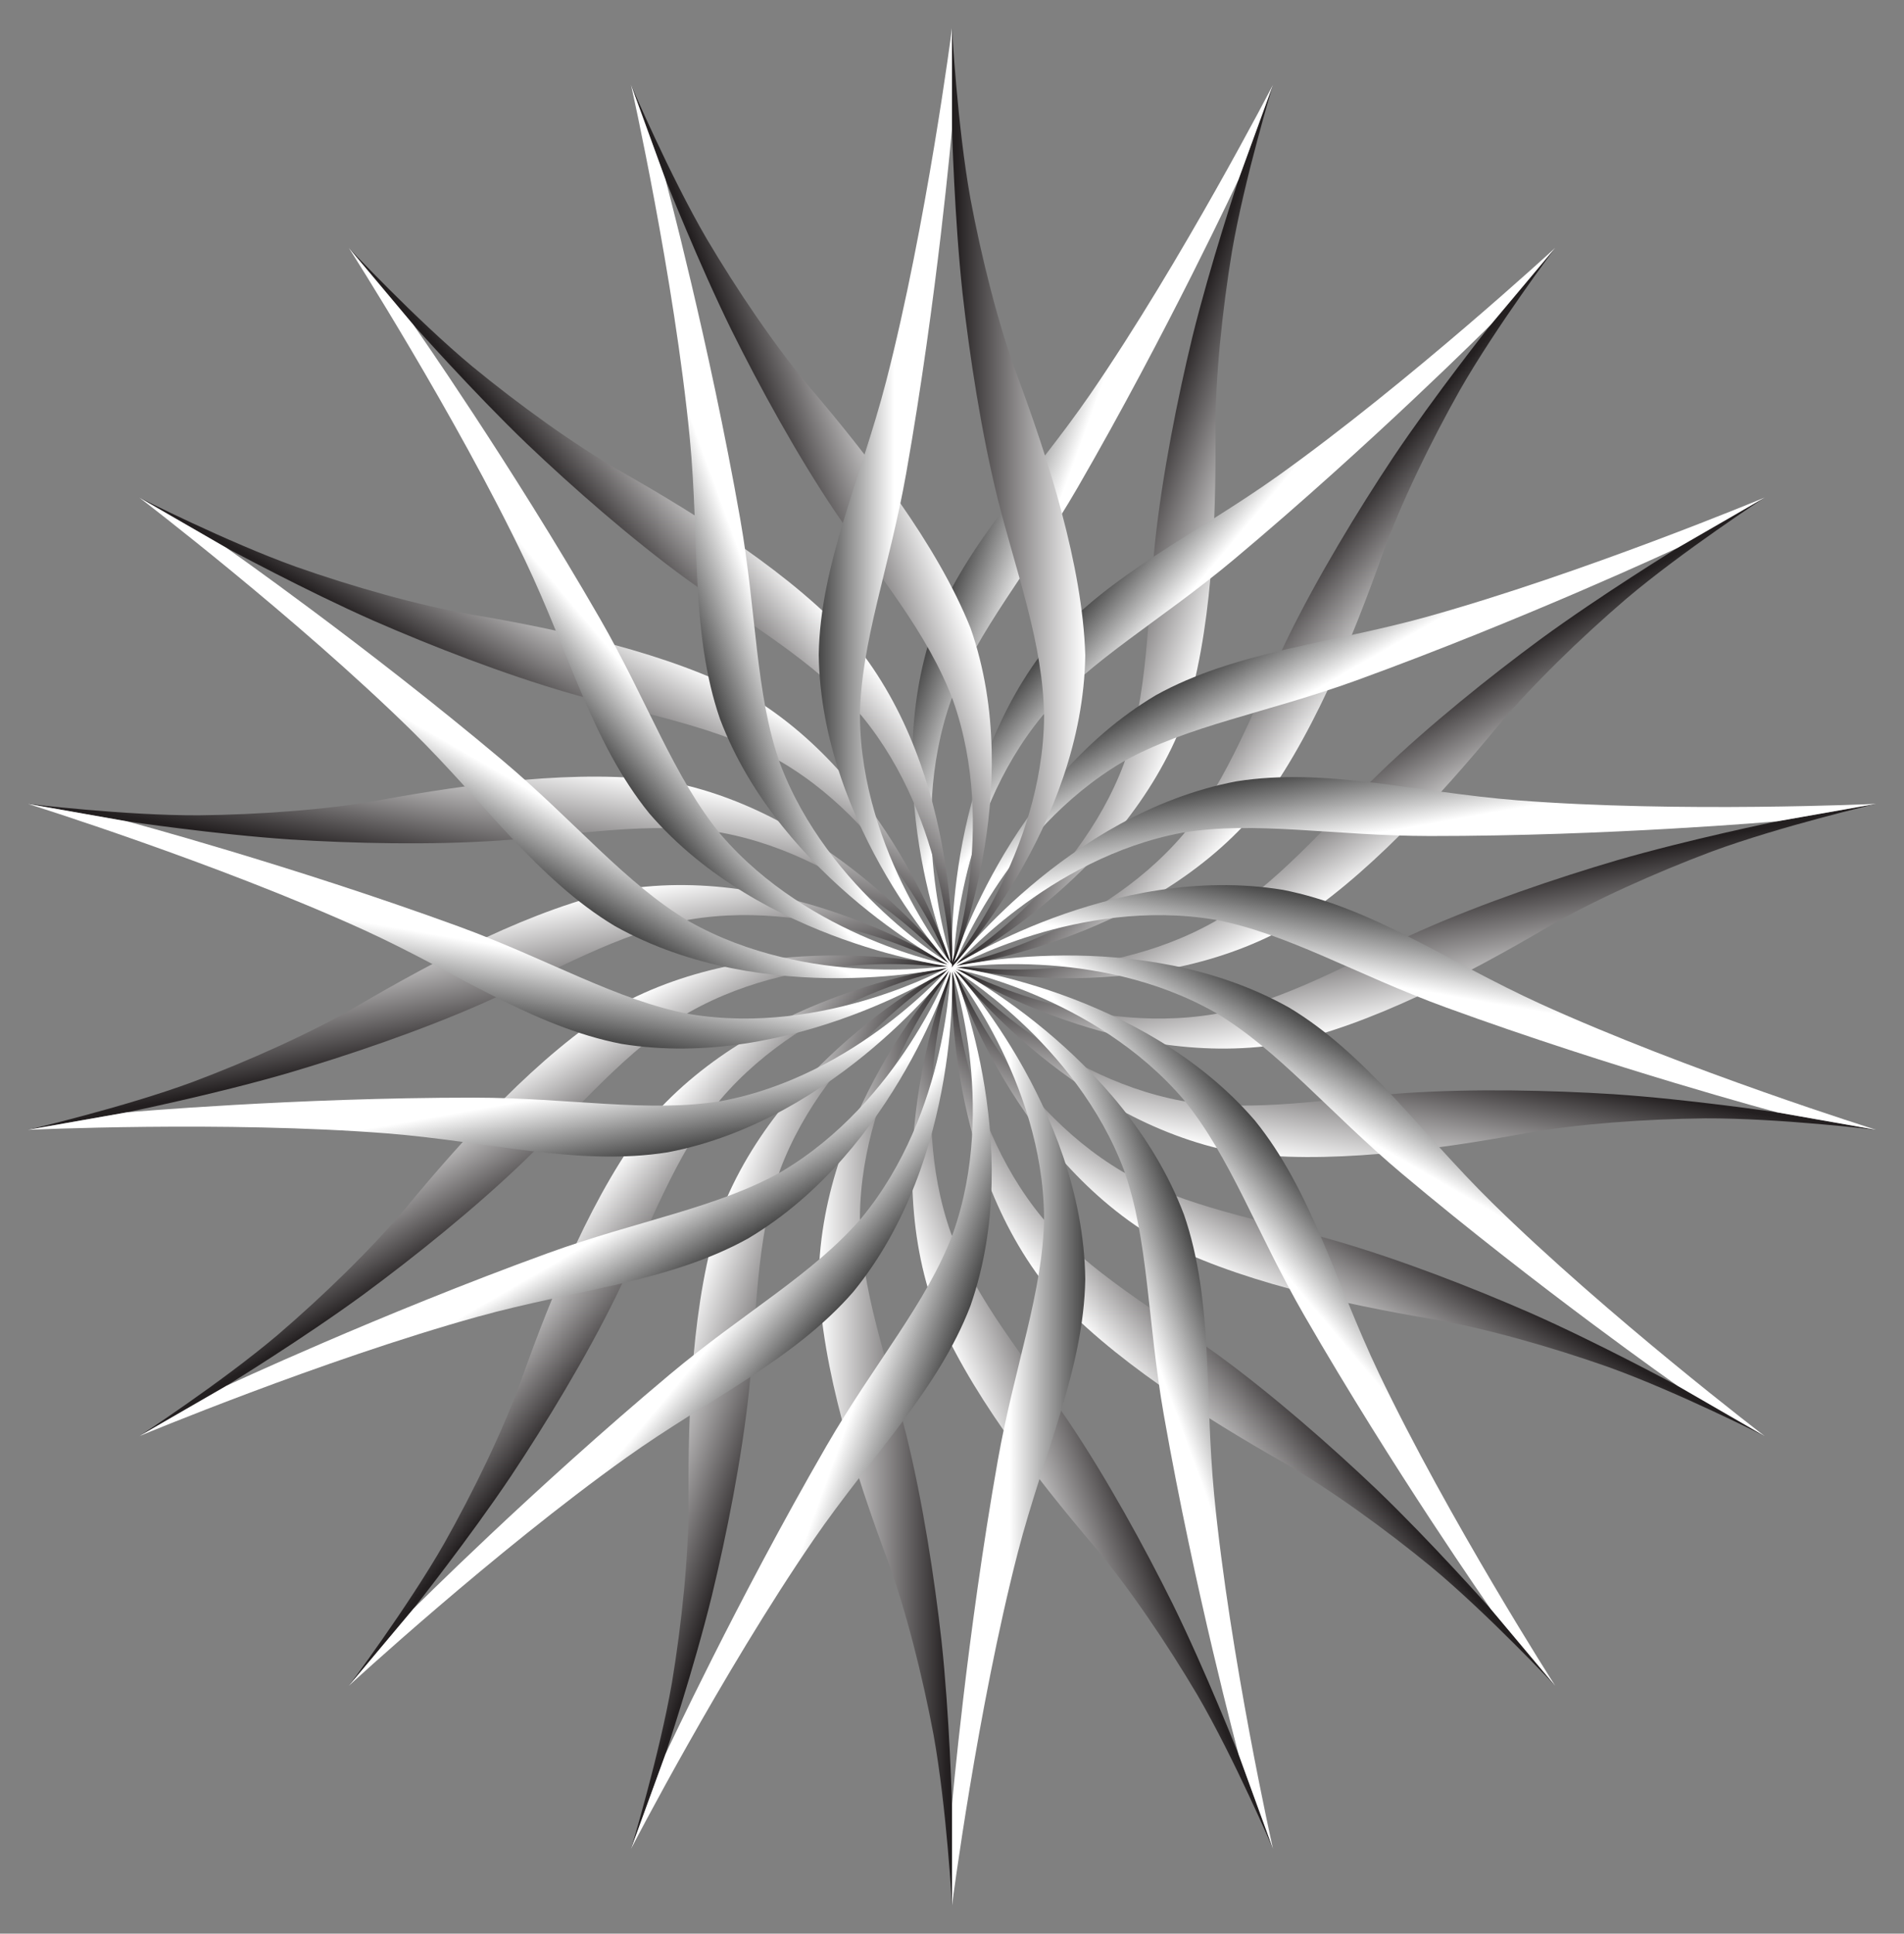 <svg xmlns="http://www.w3.org/2000/svg" viewBox="0 0 1623.1 1648.139"><rect x="0" y="0" width="1623.1" height="1648.139" fill="#808080" stroke="none"/><linearGradient id="a" gradientUnits="userSpaceOnUse" x1="925.153" y1="424.069" x2="811.55" y2="424.069" gradientTransform="rotate(19.999 811.59 824.128)"><stop offset="0" stop-color="#fff"/><stop offset=".966" stop-color="#231f20"/></linearGradient><path fill="url(#a)" d="M1085.166 72.315l-29.328 80.579s-24.155 72.5-39.447 134.61c-12.622 52.178-25.612 117.15-31.809 175.213-6.692 64.536-5.696 129.385-26.384 187.946-40.94 109.32-145.968 171.539-145.968 171.539l-.68 1.867S957 750.753 1009.188 613.217c23.986-72.82 27.514-167.806 26.957-245.329-.273-45.222 5.838-103.814 14.093-153.684 10.634-61.838 34.928-141.889 34.928-141.889z"/><linearGradient id="b" gradientUnits="userSpaceOnUse" x1="762.296" y1="424.069" x2="673.59" y2="424.069" gradientTransform="rotate(19.999 811.59 824.128)"><stop offset="0" stop-color="#fff"/><stop offset="1"/></linearGradient><path fill="url(#b)" d="M810.719 596.847c22.017-58.871 67.236-110.912 107.953-181.321 76.332-132.048 137.166-262.633 137.166-262.633l29.328-80.578s-77.48 149.712-155.626 263.498c-49.068 71.365-106.166 127.457-133.694 199.25-48.598 139.346 15.704 289.006 15.704 289.006l.68-1.867s-40.465-115.174-1.511-225.355z"/><linearGradient id="c" gradientUnits="userSpaceOnUse" x1="925.153" y1="424.069" x2="811.55" y2="424.069" gradientTransform="rotate(40.002 811.544 824.032)"><stop offset="0" stop-color="#fff"/><stop offset=".966" stop-color="#231f20"/></linearGradient><path fill="url(#c)" d="M1325.78 211.234l-55.119 65.688s-47.495 59.867-83.107 113.001c-29.707 44.714-64.135 101.324-89.817 153.767-28.362 58.355-49.605 119.633-89.075 167.587-75.86 88.725-195.835 111.27-195.835 111.27l-1.277 1.522s161.755-19.147 257.835-130.54c47.445-60.225 83.248-148.275 109.238-221.314 15.21-42.588 40.992-95.556 65.807-139.596 31.142-54.471 81.35-121.385 81.35-121.385z"/><linearGradient id="d" gradientUnits="userSpaceOnUse" x1="762.296" y1="424.069" x2="673.59" y2="424.069" gradientTransform="rotate(40.002 811.544 824.032)"><stop offset="0" stop-color="#fff"/><stop offset="1"/></linearGradient><path fill="url(#d)" d="M888.484 610.266c40.824-47.79 101.115-81.227 163.458-133.464 116.891-97.978 218.72-199.88 218.72-199.88l55.118-65.688s-124.012 114.183-236.362 194.38c-70.517 50.279-143.356 83.46-193.779 141.506-93.326 114.322-84.09 276.95-84.09 276.95l1.278-1.523s1.368-122.068 75.657-212.281z"/><linearGradient id="e" gradientUnits="userSpaceOnUse" x1="925.153" y1="424.069" x2="811.55" y2="424.069" gradientTransform="rotate(60 811.578 824.077)"><stop offset="0" stop-color="#fff"/><stop offset=".966" stop-color="#231f20"/></linearGradient><path fill="url(#e)" d="M1504.37 424.07l-74.261 42.874s-65.107 40.013-116.744 77.762c-43.209 31.857-94.922 73.278-136.992 113.774-46.61 45.136-87.53 95.453-141.02 127.016-101.632 57.428-222.082 37.58-222.082 37.58l-1.721.993s158.549 37.33 286.933-34.483c65.182-40.365 128.94-110.86 178.344-170.605 28.86-34.817 71.202-75.773 109.583-108.67 47.894-40.535 117.96-86.242 117.96-86.242z"/><linearGradient id="f" gradientUnits="userSpaceOnUse" x1="762.296" y1="424.069" x2="673.59" y2="424.069" gradientTransform="rotate(60 811.578 824.077)"><stop offset="0" stop-color="#fff"/><stop offset="1"/></linearGradient><path fill="url(#f)" d="M956.97 649.472c54.707-30.944 122.798-41.744 199.247-69.508 143.352-52.09 273.892-113.02 273.892-113.02l74.261-42.875s-155.586 64.883-288.59 101.817c-83.46 23.129-163.255 29.396-230.49 66.697-126.799 75.507-173.74 231.486-173.74 231.486l1.72-.993s43.036-114.239 143.7-173.604z"/><linearGradient id="g" gradientUnits="userSpaceOnUse" x1="925.153" y1="424.069" x2="811.55" y2="424.069" gradientTransform="rotate(80.003 811.56 824.027)"><stop offset="0" stop-color="#fff"/><stop offset=".966" stop-color="#231f20"/></linearGradient><path fill="url(#g)" d="M1599.396 685.15l-84.447 14.891s-74.865 15.332-136.3 33.144c-51.498 15.157-114.26 36.393-167.643 60.059-59.236 26.472-114.898 59.759-175.958 71.123-115.144 19.205-221.541-40.643-221.541-40.643l-1.957.345s136.22 89.306 281.423 65.734c75.057-15.638 159.08-60.075 225.939-99.32 39.027-22.846 92.824-46.85 140.141-64.636 58.87-21.71 140.343-40.696 140.343-40.696z"/><linearGradient id="h" gradientUnits="userSpaceOnUse" x1="762.296" y1="424.069" x2="673.59" y2="424.069" gradientTransform="rotate(80.003 811.56 824.027)"><stop offset="0" stop-color="#fff"/><stop offset="1"/></linearGradient><path fill="url(#h)" d="M1007.915 709.738c61.992-10.367 129.67 2.773 211.005 2.83 152.523.081 296.03-12.527 296.03-12.527l84.446-14.89s-168.394 7.756-306.009-3.027c-86.337-6.812-163.464-28.214-239.402-16.159C909.008 693.553 811.55 824.07 811.55 824.07l1.957-.345s79.512-92.63 194.408-113.986z"/><linearGradient id="i" gradientUnits="userSpaceOnUse" x1="925.153" y1="424.069" x2="811.55" y2="424.069" gradientTransform="rotate(99.997 811.559 824.105)"><stop offset="0" stop-color="#fff"/><stop offset=".966" stop-color="#231f20"/></linearGradient><path fill="url(#i)" d="M1599.396 962.988l-84.447-14.89s-75.594-11.199-139.415-15.473c-53.577-3.37-119.817-4.88-178.075-.9-64.718 4.615-128.408 16.857-189.672 6.653-114.768-21.335-194.28-113.964-194.28-113.964l-1.957-.345s97.46 130.51 241.969 158.022c75.879 10.976 170.034-2.043 246.282-16.054 44.488-8.121 103.25-12.278 153.797-12.807 62.745-.266 145.798 9.758 145.798 9.758z"/><linearGradient id="j" gradientUnits="userSpaceOnUse" x1="762.296" y1="424.069" x2="673.59" y2="424.069" gradientTransform="rotate(99.997 811.559 824.105)"><stop offset="0" stop-color="#fff"/><stop offset="1"/></linearGradient><path fill="url(#j)" d="M1035.176 783.794c61.8 11.46 120.902 46.956 197.312 74.827 143.297 52.242 282.461 89.477 282.461 89.477l84.447 14.89s-160.891-50.306-286.52-107.505c-78.8-35.93-143.955-82.421-219.437-97.065-145.669-23.662-281.89 65.651-281.89 65.651l1.958.346s106.398-59.85 221.67-40.62z"/><g><linearGradient id="k" gradientUnits="userSpaceOnUse" x1="925.153" y1="424.069" x2="811.55" y2="424.069" gradientTransform="rotate(120 811.566 824.065)"><stop offset="0" stop-color="#fff"/><stop offset=".966" stop-color="#231f20"/></linearGradient><path fill="url(#k)" d="M1504.37 1224.07l-74.261-42.875s-67.206-36.378-125.716-62.223c-49.193-21.491-110.922-45.566-167.027-61.75-62.394-17.799-126.43-28.078-180.51-58.621-100.55-59.301-143.585-173.538-143.585-173.538l-1.721-.994s46.945 155.973 173.33 231.25c67.548 36.267 160.478 56.236 236.92 69.148 44.583 7.585 101.223 23.777 148.902 40.567 59.052 21.21 133.668 59.035 133.668 59.035z"/><linearGradient id="l" gradientUnits="userSpaceOnUse" x1="762.296" y1="424.069" x2="673.59" y2="424.069" gradientTransform="rotate(120 811.566 824.065)"><stop offset="0" stop-color="#fff"/><stop offset="1"/></linearGradient><path fill="url(#l)" d="M1035.465 862.708c54.153 31.906 97.55 85.474 159.82 137.799 116.787 98.102 234.824 180.688 234.824 180.688l74.261 42.874s-133.983-102.3-232.47-199.017c-61.76-60.715-107.086-126.686-173.007-166.263-128.79-72.057-287.343-34.72-287.343-34.72l1.721.994s120.45-19.85 222.194 37.645z"/></g><g><linearGradient id="m" gradientUnits="userSpaceOnUse" x1="925.153" y1="424.069" x2="811.55" y2="424.069" gradientTransform="scale(-1) rotate(-40.002 -2264.095 2229.613)"><stop offset="0" stop-color="#fff"/><stop offset=".966" stop-color="#231f20"/></linearGradient><path fill="url(#m)" d="M1325.78 1436.905l-55.119-65.688s-50.71-57.17-96.853-101.467c-38.876-37.02-88.647-80.756-135.834-115.154-52.544-38.064-109.202-69.626-149.574-116.823-74.204-90.115-75.573-212.181-75.573-212.181l-1.277-1.523s-9.232 162.623 83.784 276.586c51.072 57.183 131.567 107.731 198.983 146.01 39.3 22.375 86.986 56.962 126.048 89.047 48.236 40.128 105.415 101.193 105.415 101.193z"/><linearGradient id="n" gradientUnits="userSpaceOnUse" x1="762.296" y1="424.069" x2="673.59" y2="424.069" gradientTransform="scale(-1) rotate(-40.002 -2264.095 2229.613)"><stop offset="0" stop-color="#fff"/><stop offset="1"/></linearGradient><path fill="url(#n)" d="M1008.746 936.961c39.975 48.503 62.434 113.684 103.052 184.15 76.19 132.13 158.863 250.106 158.863 250.106l55.119 65.688s-90.914-141.956-150.383-266.525c-37.27-78.176-57.298-155.671-105.708-215.407-96.379-111.76-258.14-130.904-258.14-130.904l1.278 1.523s119.976 22.544 195.92 111.37z"/></g><g><linearGradient id="o" gradientUnits="userSpaceOnUse" x1="925.153" y1="424.069" x2="811.55" y2="424.069" gradientTransform="rotate(160.001 811.557 824.06)"><stop offset="0" stop-color="#fff"/><stop offset=".966" stop-color="#231f20"/></linearGradient><path fill="url(#o)" d="M1085.166 1575.823l-29.328-80.578s-28.1-71.065-56.308-128.473c-23.87-48.084-55.682-106.205-88.258-154.667-36.356-53.74-78.803-102.776-100.598-160.935-38.907-110.06 1.556-225.233 1.556-225.233l-.68-1.868s-64.295 149.658-15.866 288.562c28.433 71.202 86.786 146.232 137.044 205.26 29.277 34.467 62.258 83.279 87.99 126.788 31.603 54.206 64.448 131.144 64.448 131.144z"/><linearGradient id="p" gradientUnits="userSpaceOnUse" x1="762.296" y1="424.069" x2="673.59" y2="424.069" gradientTransform="rotate(160.001 811.557 824.06)"><stop offset="0" stop-color="#fff"/><stop offset="1"/></linearGradient><path fill="url(#p)" d="M958.242 997.598c20.975 59.25 19.787 128.182 33.854 208.29 26.405 150.22 63.742 289.357 63.742 289.357l29.328 80.579s-36.88-164.49-50.157-301.886c-8.285-86.209-.6-165.88-25.659-238.57-52.342-137.985-197.8-211.299-197.8-211.299l.68 1.868s105.03 62.218 146.012 171.661z"/></g><g><linearGradient id="q" gradientUnits="userSpaceOnUse" x1="925.153" y1="424.069" x2="811.55" y2="424.069" gradientTransform="rotate(180 811.55 824.07)"><stop offset="0" stop-color="#fff"/><stop offset=".966" stop-color="#231f20"/></linearGradient><path fill="url(#q)" d="M811.55 1624.07v-85.75s-2.099-76.39-8.972-139.985c-5.984-53.348-16-118.844-30.036-175.525-15.783-62.933-38.899-123.53-39.488-185.636 1.082-116.729 78.496-211.117 78.496-211.117v-1.988s-111.604 118.642-113.603 265.733c2.366 76.633 31.537 167.096 58.576 239.754 15.723 42.401 30.02 99.55 39.32 149.236 11.157 61.745 15.707 145.277 15.707 145.277z"/><linearGradient id="r" gradientUnits="userSpaceOnUse" x1="762.296" y1="424.069" x2="673.59" y2="424.069" gradientTransform="rotate(180 811.55 824.07)"><stop offset="0" stop-color="#fff"/><stop offset="1"/></linearGradient><path fill="url(#r)" d="M890.045 1037.305c-.554 62.85-25.247 127.218-39.427 207.308-26.565 150.191-39.068 293.707-39.068 293.707v85.75s21.603-167.183 56.119-300.835c21.7-83.843 56.17-156.081 57.484-232.959-1.992-147.565-113.603-266.207-113.603-266.207v1.988s77.416 94.388 78.495 211.248z"/></g><g><linearGradient id="s" gradientUnits="userSpaceOnUse" x1="925.153" y1="424.069" x2="811.55" y2="424.069" gradientTransform="rotate(-160.001 811.54 824.076)"><stop offset="0" stop-color="#fff"/><stop offset=".966" stop-color="#231f20"/></linearGradient><path fill="url(#s)" d="M537.934 1575.823l29.328-80.578s24.155-72.501 39.446-134.61c12.623-52.178 25.613-117.15 31.81-175.213 6.692-64.536 5.696-129.385 26.384-187.946 40.94-109.32 145.968-171.54 145.968-171.54l.68-1.867s-145.451 73.317-197.638 210.853c-23.986 72.82-27.515 167.805-26.957 245.329.273 45.222-5.838 103.813-14.094 153.684-10.633 61.838-34.927 141.889-34.927 141.889z"/><linearGradient id="t" gradientUnits="userSpaceOnUse" x1="762.296" y1="424.069" x2="673.59" y2="424.069" gradientTransform="rotate(-160.001 811.54 824.076)"><stop offset="0" stop-color="#fff"/><stop offset="1"/></linearGradient><path fill="url(#t)" d="M812.38 1051.292c-22.017 58.87-67.236 110.911-107.952 181.32-76.332 132.049-137.166 262.633-137.166 262.633l-29.328 80.579s77.48-149.712 155.626-263.499c49.067-71.364 106.166-127.457 133.694-199.249C875.852 973.73 811.55 824.07 811.55 824.07l-.68 1.868s40.464 115.174 1.51 225.355z"/></g><g><linearGradient id="u" gradientUnits="userSpaceOnUse" x1="925.153" y1="424.069" x2="811.55" y2="424.069" gradientTransform="scale(-1) rotate(40.002 2264.01 -2229.7)"><stop offset="0" stop-color="#fff"/><stop offset=".966" stop-color="#231f20"/></linearGradient><path fill="url(#u)" d="M297.32 1436.905l55.119-65.688s47.494-59.868 83.107-113.001c29.707-44.714 64.135-101.324 89.817-153.767 28.362-58.355 49.605-119.633 89.074-167.588 75.86-88.724 195.835-111.27 195.835-111.27l1.278-1.522s-161.755 19.148-257.835 130.54c-47.446 60.226-83.248 148.276-109.239 221.315-15.21 42.588-40.992 95.556-65.806 139.595-31.142 54.472-81.35 121.386-81.35 121.386z"/><linearGradient id="v" gradientUnits="userSpaceOnUse" x1="762.296" y1="424.069" x2="673.59" y2="424.069" gradientTransform="scale(-1) rotate(40.002 2264.01 -2229.7)"><stop offset="0" stop-color="#fff"/><stop offset="1"/></linearGradient><path fill="url(#v)" d="M734.616 1037.873c-40.825 47.79-101.115 81.226-163.458 133.464-116.892 97.977-218.72 199.88-218.72 199.88l-55.118 65.688s124.012-114.183 236.362-194.38c70.517-50.279 143.356-83.46 193.779-141.506 93.326-114.322 84.089-276.95 84.089-276.95l-1.277 1.523s-1.369 122.067-75.657 212.281z"/></g><g><linearGradient id="w" gradientUnits="userSpaceOnUse" x1="925.153" y1="424.069" x2="811.55" y2="424.069" gradientTransform="rotate(-120 811.545 824.086)"><stop offset="0" stop-color="#fff"/><stop offset=".966" stop-color="#231f20"/></linearGradient><path fill="url(#w)" d="M118.73 1224.07l74.26-42.875s65.107-40.013 116.745-77.763c43.208-31.856 94.922-73.277 136.991-113.774 46.61-45.135 87.531-95.453 141.022-127.015 101.63-57.428 222.08-37.58 222.08-37.58l1.722-.994S653 786.74 524.617 858.552c-65.183 40.366-128.94 110.86-178.345 170.606-28.859 34.817-71.202 75.773-109.582 108.67-47.894 40.535-117.96 86.241-117.96 86.241z"/><linearGradient id="x" gradientUnits="userSpaceOnUse" x1="762.296" y1="424.069" x2="673.59" y2="424.069" gradientTransform="rotate(-120 811.545 824.086)"><stop offset="0" stop-color="#fff"/><stop offset="1"/></linearGradient><path fill="url(#x)" d="M666.13 998.666c-54.707 30.945-122.798 41.744-199.247 69.509-143.353 52.09-273.892 113.02-273.892 113.02-21.047 12.15-44.423 25.647-74.261 42.874 0 0 155.586-64.882 288.59-101.817 83.46-23.128 163.255-29.395 230.49-66.696C764.609 980.048 811.55 824.07 811.55 824.07l-1.721.994S766.794 939.301 666.13 998.666z"/></g><g><linearGradient id="y" gradientUnits="userSpaceOnUse" x1="925.153" y1="424.069" x2="811.55" y2="424.069" gradientTransform="rotate(-99.997 811.586 824.079)"><stop offset="0" stop-color="#fff"/><stop offset=".966" stop-color="#231f20"/></linearGradient><path fill="url(#y)" d="M23.704 962.988l84.447-14.89s74.865-15.332 136.3-33.144c51.498-15.157 114.26-36.393 167.642-60.059 59.237-26.472 114.899-59.759 175.959-71.123 115.143-19.205 221.54 40.642 221.54 40.642l1.958-.345s-136.22-89.306-281.423-65.733c-75.057 15.637-159.08 60.074-225.94 99.32-39.026 22.846-92.824 46.85-140.14 64.636-58.87 21.71-140.343 40.696-140.343 40.696z"/><linearGradient id="z" gradientUnits="userSpaceOnUse" x1="762.296" y1="424.069" x2="673.59" y2="424.069" gradientTransform="rotate(-99.997 811.586 824.079)"><stop offset="0" stop-color="#fff"/><stop offset="1"/></linearGradient><path fill="url(#z)" d="M615.185 938.4c-61.992 10.368-129.67-2.772-211.005-2.83-152.523-.08-296.03 12.528-296.03 12.528l-84.446 14.89s168.394-7.756 306.009 3.027c86.337 6.811 163.464 28.214 239.401 16.158C714.091 954.587 811.55 824.07 811.55 824.07l-1.957.346S730.08 917.044 615.185 938.4z"/></g><g><linearGradient id="A" gradientUnits="userSpaceOnUse" x1="925.153" y1="424.069" x2="811.55" y2="424.069" gradientTransform="rotate(-80.003 811.507 824.08)"><stop offset="0" stop-color="#fff"/><stop offset=".966" stop-color="#231f20"/></linearGradient><path fill="url(#A)" d="M23.704 685.15l84.447 14.891s75.594 11.198 139.415 15.472c53.577 3.37 119.817 4.881 178.074.9 64.718-4.614 128.409-16.856 189.673-6.652 114.768 21.335 194.28 113.963 194.28 113.963l1.957.345s-97.46-130.51-241.969-158.021c-75.879-10.977-170.034 2.043-246.283 16.054-44.487 8.12-103.25 12.277-153.796 12.807-62.745.266-145.798-9.758-145.798-9.758z"/><linearGradient id="B" gradientUnits="userSpaceOnUse" x1="762.296" y1="424.069" x2="673.59" y2="424.069" gradientTransform="rotate(-80.003 811.507 824.08)"><stop offset="0" stop-color="#fff"/><stop offset="1"/></linearGradient><path fill="url(#B)" d="M587.923 864.345c-61.8-11.46-120.901-46.956-197.311-74.828-143.297-52.242-282.462-89.476-282.462-89.476l-84.446-14.89s160.891 50.305 286.519 107.505c78.8 35.93 143.956 82.42 219.437 97.064 145.67 23.663 281.89-65.65 281.89-65.65l-1.957-.346s-106.398 59.85-221.67 40.62z"/></g><g><linearGradient id="C" gradientUnits="userSpaceOnUse" x1="925.153" y1="424.069" x2="811.55" y2="424.069" gradientTransform="rotate(-60 811.557 824.098)"><stop offset="0" stop-color="#fff"/><stop offset=".966" stop-color="#231f20"/></linearGradient><path fill="url(#C)" d="M118.73 424.07l74.26 42.874s67.206 36.378 125.717 62.222c49.193 21.492 110.921 45.566 167.027 61.751 62.394 17.798 126.43 28.078 180.51 58.62 100.549 59.302 143.585 173.539 143.585 173.539l1.72.993S764.606 668.097 638.22 592.82c-67.549-36.266-160.478-56.235-236.92-69.147-44.583-7.585-101.223-23.777-148.903-40.567-59.051-21.21-133.667-59.036-133.667-59.036z"/><linearGradient id="D" gradientUnits="userSpaceOnUse" x1="762.296" y1="424.069" x2="673.59" y2="424.069" gradientTransform="rotate(-60 811.557 824.098)"><stop offset="0" stop-color="#fff"/><stop offset="1"/></linearGradient><path fill="url(#D)" d="M587.635 785.43c-54.153-31.905-97.551-85.474-159.82-137.798C311.028 549.53 192.99 466.944 192.99 466.944L118.73 424.07s133.983 102.3 232.47 199.018c61.76 60.714 107.085 126.686 173.006 166.262 128.791 72.057 287.344 34.72 287.344 34.72l-1.721-.993s-120.451 19.85-222.194-37.645z"/></g><g><linearGradient id="E" gradientUnits="userSpaceOnUse" x1="925.153" y1="424.069" x2="811.55" y2="424.069" gradientTransform="rotate(-40.002 811.513 824.063)"><stop offset="0" stop-color="#fff"/><stop offset=".966" stop-color="#231f20"/></linearGradient><path fill="url(#E)" d="M297.32 211.234l55.119 65.688s50.71 57.17 96.853 101.467c38.875 37.02 88.647 80.756 135.834 115.154 52.543 38.064 109.202 69.625 149.574 116.822 74.203 90.115 75.573 212.182 75.573 212.182l1.277 1.522s9.232-162.622-83.785-276.585C676.695 490.3 596.2 439.753 528.783 401.474c-39.3-22.375-86.987-56.963-126.048-89.048C354.499 272.3 297.32 211.234 297.32 211.234z"/><linearGradient id="F" gradientUnits="userSpaceOnUse" x1="762.296" y1="424.069" x2="673.59" y2="424.069" gradientTransform="rotate(-40.002 811.513 824.063)"><stop offset="0" stop-color="#fff"/><stop offset="1"/></linearGradient><path fill="url(#F)" d="M614.354 711.178c-39.975-48.503-62.434-113.685-103.052-184.151-76.191-132.13-158.863-250.105-158.863-250.105l-55.12-65.688s90.915 141.955 150.384 266.525c37.27 78.176 57.298 155.67 105.707 215.407 96.38 111.76 258.14 130.903 258.14 130.903l-1.277-1.522s-119.976-22.544-195.92-111.37z"/></g><g><linearGradient id="G" gradientUnits="userSpaceOnUse" x1="925.153" y1="424.069" x2="811.55" y2="424.069" gradientTransform="rotate(-19.999 811.608 824.11)"><stop offset="0" stop-color="#fff"/><stop offset=".966" stop-color="#231f20"/></linearGradient><path fill="url(#G)" d="M537.934 72.315l29.328 80.579s28.1 71.065 56.308 128.473c23.87 48.084 55.682 106.205 88.258 154.667 36.356 53.74 78.803 102.776 100.597 160.935 38.908 110.06-1.555 225.233-1.555 225.233l.68 1.867s64.295-149.657 15.866-288.561c-28.433-71.202-86.786-146.233-137.044-205.26-29.277-34.468-62.258-83.28-87.99-126.789-31.603-54.205-64.448-131.144-64.448-131.144z"/><linearGradient id="H" gradientUnits="userSpaceOnUse" x1="762.296" y1="424.069" x2="673.59" y2="424.069" gradientTransform="rotate(-19.999 811.608 824.11)"><stop offset="0" stop-color="#fff"/><stop offset="1"/></linearGradient><path fill="url(#H)" d="M664.857 650.54c-20.975-59.25-19.786-128.18-33.853-208.29-26.406-150.22-63.742-289.357-63.742-289.357l-29.328-80.578s36.88 164.49 50.157 301.886c8.284 86.208.6 165.88 25.659 238.57 52.342 137.985 197.8 211.298 197.8 211.298l-.68-1.867S705.84 759.983 664.857 650.54z"/></g><g><linearGradient id="I" gradientUnits="userSpaceOnUse" x1="925.153" y1="424.069" x2="811.55" y2="424.069"><stop offset="0" stop-color="#fff"/><stop offset=".966" stop-color="#231f20"/></linearGradient><path fill="url(#I)" d="M811.55 24.07v85.749s2.099 76.39 8.972 139.984c5.984 53.348 16 118.844 30.035 175.525 15.784 62.934 38.9 123.53 39.489 185.636-1.082 116.73-78.496 211.118-78.496 211.118v1.987s111.603-118.642 113.603-265.732c-2.366-76.633-31.538-167.097-58.576-239.754-15.723-42.402-30.02-99.55-39.32-149.236C816.1 107.602 811.55 24.069 811.55 24.069z"/><linearGradient id="J" gradientUnits="userSpaceOnUse" x1="762.296" y1="424.069" x2="673.59" y2="424.069"><stop offset="0" stop-color="#fff"/><stop offset="1"/></linearGradient><path fill="url(#J)" d="M733.054 610.834c.555-62.85 25.248-127.219 39.428-207.308C799.047 253.335 811.55 109.82 811.55 109.82v-85.75s-21.603 167.183-56.119 300.835c-21.7 83.843-56.17 156.081-57.484 232.959 1.992 147.564 113.603 266.206 113.603 266.206v-1.987s-77.416-94.389-78.496-211.248z"/></g></svg>
